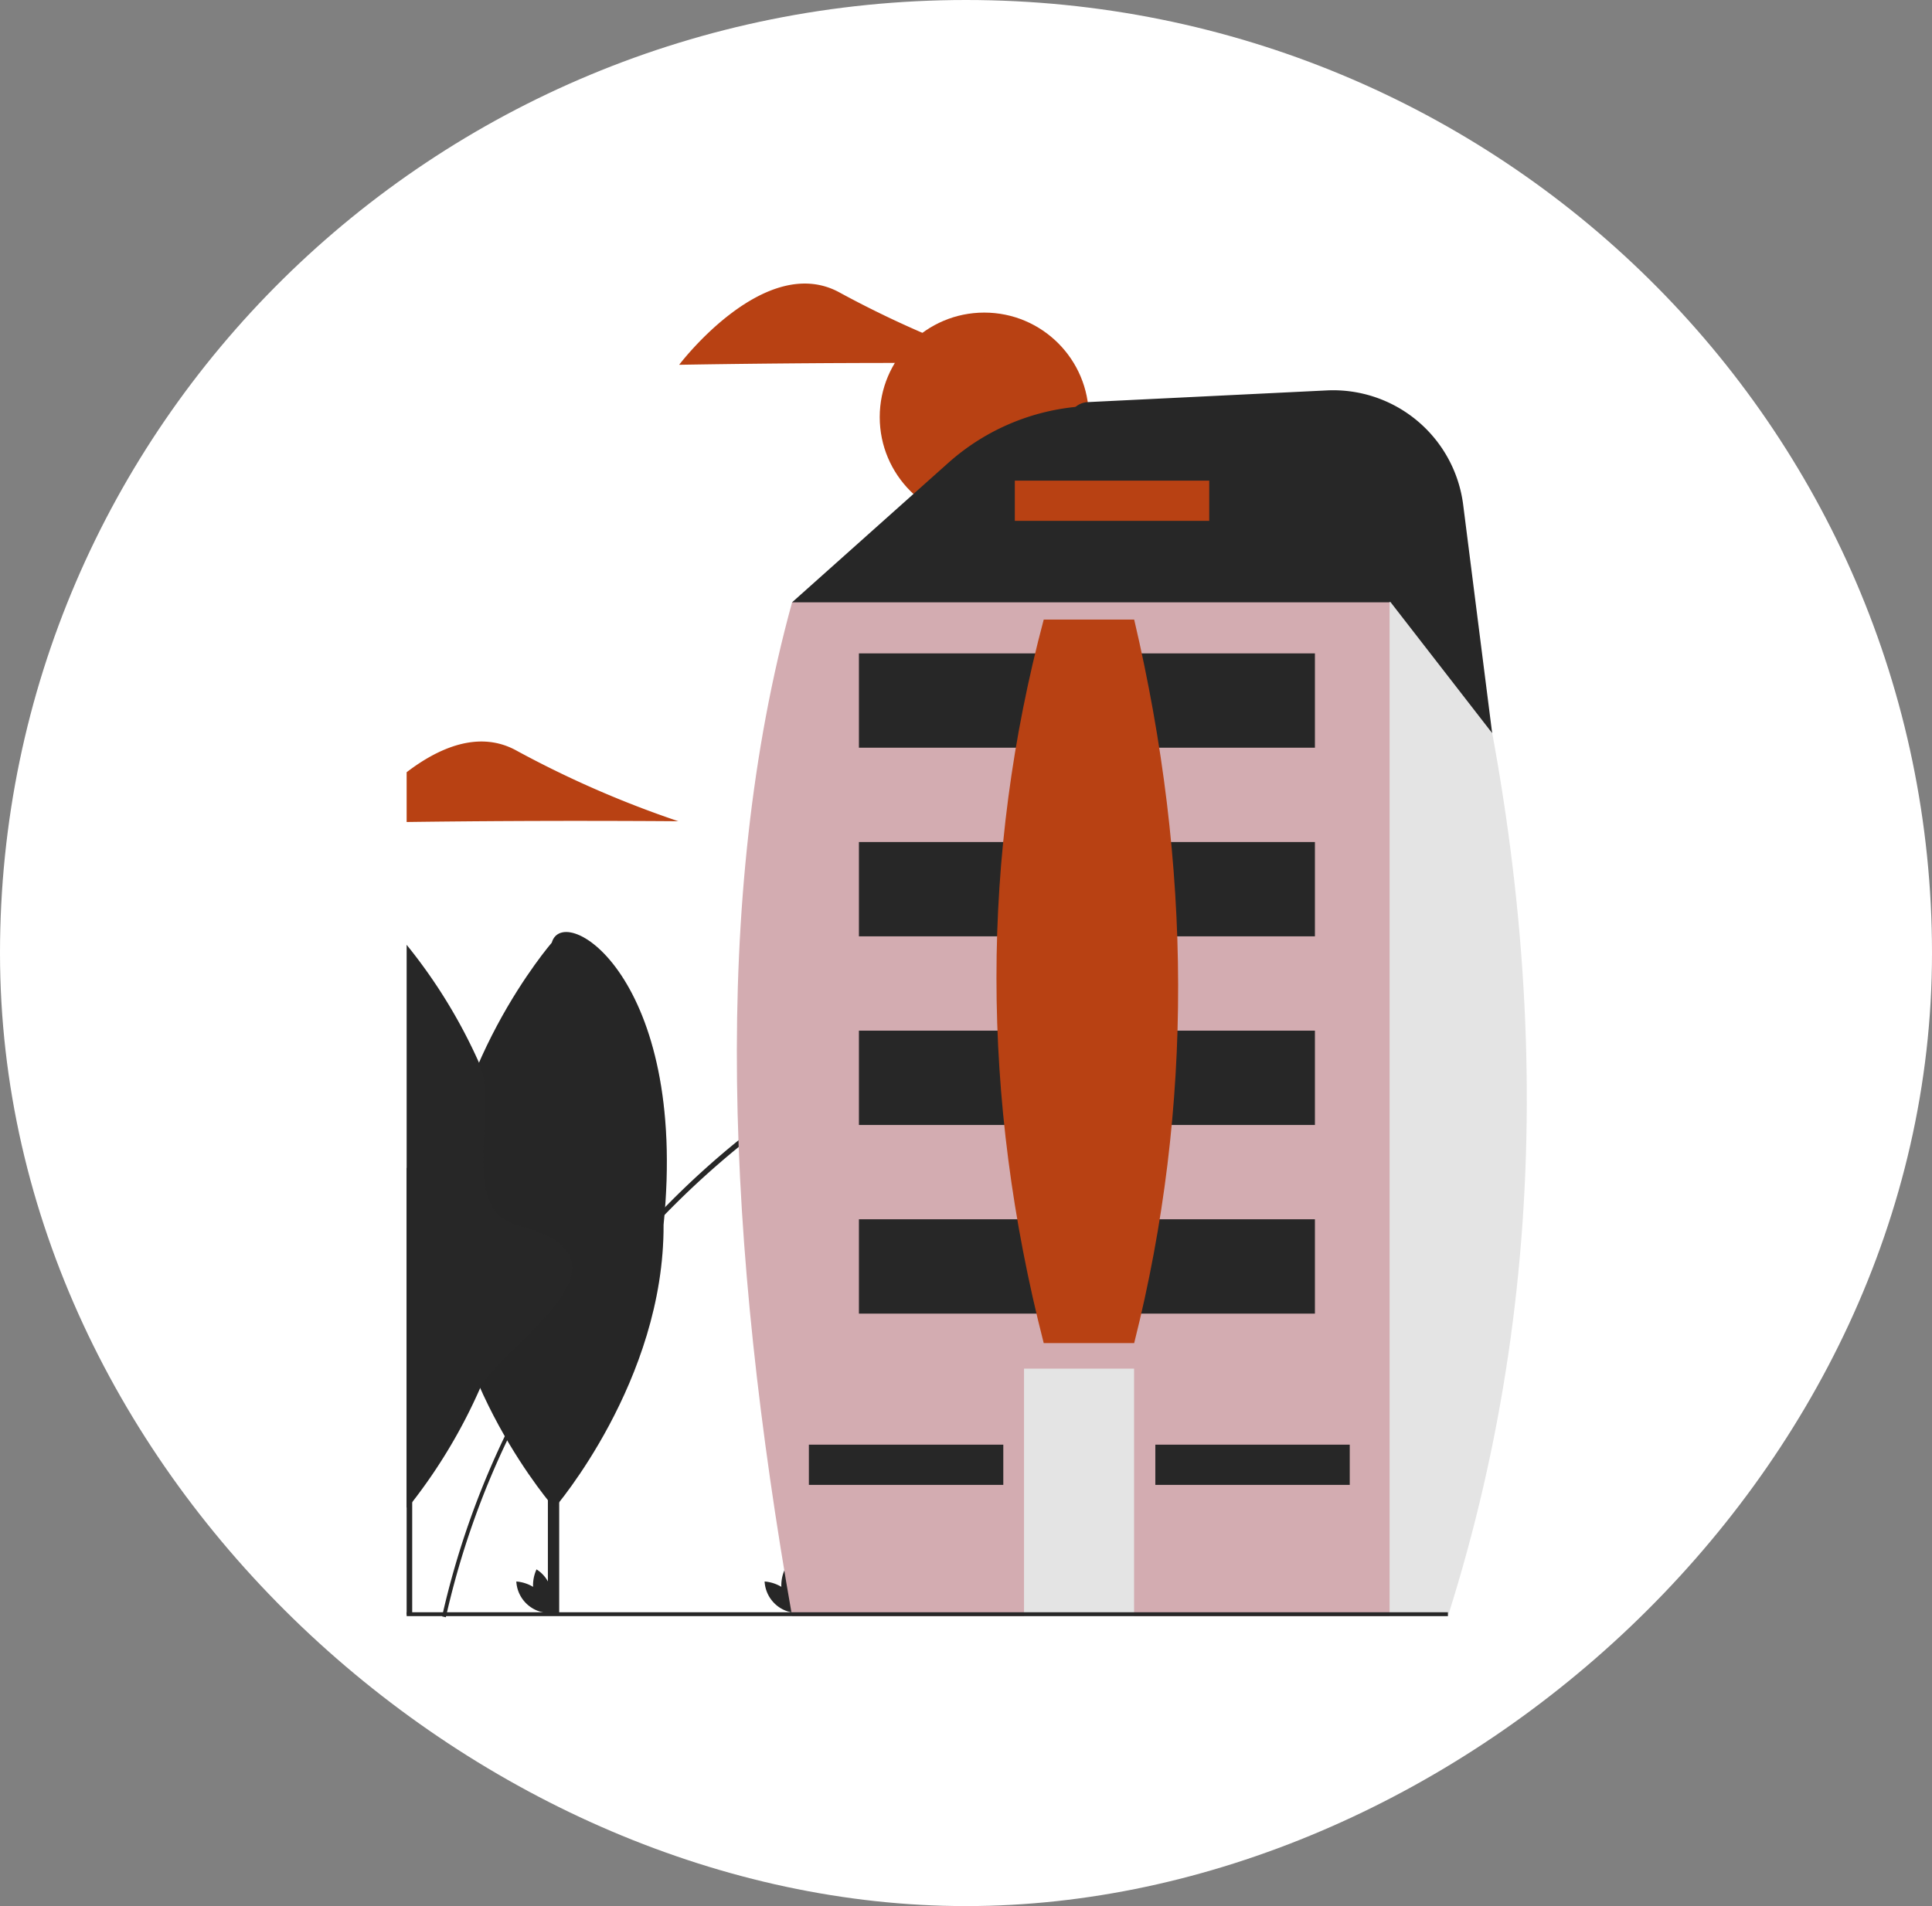 <svg xmlns="http://www.w3.org/2000/svg" width="380" height="375" viewBox="0 0 380 375"><rect x="0" y="0" width="380" height="375" fill="#808080" stroke="none"/><g id="&#x30B0;&#x30EB;&#x30FC;&#x30D7;_131" data-name="&#x30B0;&#x30EB;&#x30FC;&#x30D7; 131" transform="translate(-1095 -400)"><path id="&#x30D1;&#x30B9;_33" data-name="&#x30D1;&#x30B9; 33" d="M190,0C294.934,0,380,83.947,380,187.5S285,375,190,375,0,291.053,0,187.5,85.066,0,190,0Z" transform="translate(1095 400)" fill="#fff"></path><g id="undraw_coming_home_re_ausc" transform="translate(1174.981 455.786)"><path id="&#x30D1;&#x30B9;_7" data-name="&#x30D1;&#x30B9; 7" d="M471.341,443.065q5.764.772,11.467,1.942v.7q-5.667-1.153-11.467-1.916a170.77,170.77,0,0,0-22.123-1.465h-.25A165.644,165.644,0,0,0,380.1,457.382q-6.718,3.066-13.132,6.7A170.568,170.568,0,0,0,328.5,493.872a168.472,168.472,0,0,0-20.5,25.826q-1.136,1.755-2.222,3.543a166.145,166.145,0,0,0-8,14.753,163.735,163.735,0,0,0-11.838,33.814c-.064.25-.121.5-.178.757-.015.072-.034.148-.049.22l-.738-.167c0-.019.008-.034.011-.053.057-.254.114-.5.174-.757a166.122,166.122,0,0,1,12.144-34.627v0a167.478,167.478,0,0,1,8.476-15.529q1.09-1.772,2.222-3.517a169.517,169.517,0,0,1,20.439-25.621,167.541,167.541,0,0,1,14.813-13.545l0,0a168.925,168.925,0,0,1,23.7-16.059q5.3-2.975,10.747-5.519a168.244,168.244,0,0,1,93.631-14.317Z" transform="translate(-278.004 -310.396)" fill="#272727"></path><circle id="&#x6955;&#x5186;&#x5F62;_6" data-name="&#x6955;&#x5186;&#x5F62; 6" cx="20.562" cy="20.562" r="20.562" transform="translate(93.051 5.712)" fill="#b84113"></circle><path id="&#x30D1;&#x30B9;_8" data-name="&#x30D1;&#x30B9; 8" d="M332.344,768.059a7.62,7.62,0,0,0,2.838,3.839,6.56,6.56,0,0,0-2.322-8.584A7.619,7.619,0,0,0,332.344,768.059Z" transform="translate(-307.316 -510.342)" fill="#272727"></path><path id="&#x30D1;&#x30B9;_9" data-name="&#x30D1;&#x30B9; 9" d="M327.932,771.455a7.62,7.62,0,0,1,1.975,4.346,6.56,6.56,0,0,1-6.372-6.2A7.619,7.619,0,0,1,327.932,771.455Z" transform="translate(-301.962 -514.248)" fill="#272727"></path><path id="&#x30D1;&#x30B9;_10" data-name="&#x30D1;&#x30B9; 10" d="M461.344,768.059a7.62,7.62,0,0,0,2.838,3.839,6.56,6.56,0,0,0-2.322-8.584A7.62,7.62,0,0,0,461.344,768.059Z" transform="translate(-387.482 -510.342)" fill="#272727"></path><path id="&#x30D1;&#x30B9;_11" data-name="&#x30D1;&#x30B9; 11" d="M456.932,771.455a7.619,7.619,0,0,1,1.975,4.346,6.56,6.56,0,0,1-6.372-6.2A7.619,7.619,0,0,1,456.932,771.455Z" transform="translate(-382.127 -514.248)" fill="#272727"></path><path id="&#x30D1;&#x30B9;_12" data-name="&#x30D1;&#x30B9; 12" d="M595.809,184.386v24.48l-11.467,7.73L567.5,227.945l-18.72,12.618L519.4,225.874l-37.118-18.557-7.73-3.865-7.73-6.186,23.868-21.313,6.855-6.121a44.185,44.185,0,0,1,29.427-11.225h43.059a25.778,25.778,0,0,1,25.778,25.778Z" transform="translate(-391.006 -134.556)" fill="#272727"></path><path id="&#x30D1;&#x30B9;_13" data-name="&#x30D1;&#x30B9; 13" d="M719.091,240.16l11.365-12.353c19.871,73.3,21.495,144.163,0,211.94h-14.42l-.776-.776-20.1-20.1-11.667-11.667.307-2.249,1.06-7.734,2.328-17.009,2.54-18.557,2.54-18.553,2.54-18.557,2.059-15.056.106-.761.375-2.741,2.54-18.557,2.256-16.483.284-2.071,1.87-13.659.776-5.671,13.916-9.279Z" transform="translate(-525.652 -177.56)" fill="#e4e4e4"></path><path id="&#x30D1;&#x30B9;_14" data-name="&#x30D1;&#x30B9; 14" d="M448.978,260.725H566.5V460.2H448.978C436.146,387.215,432.92,319.089,448.978,260.725Z" transform="translate(-373.164 -198.016)" fill="#d3acb1"></path><path id="&#x30D1;&#x30B9;_15" data-name="&#x30D1;&#x30B9; 15" d="M320.767,563.914h21.649v48.71H320.767Z" transform="translate(-199.336 -350.436)" fill="#e4e4e4"></path><g id="&#x30B0;&#x30EB;&#x30FC;&#x30D7;_20" data-name="&#x30B0;&#x30EB;&#x30FC;&#x30D7; 20" transform="translate(0 72.76)"><path id="&#x30D1;&#x30B9;_16" data-name="&#x30D1;&#x30B9; 16" d="M234.987,486.3h89.689V504.86H234.987Z" transform="translate(-146.029 -374.966)" fill="#272727"></path><path id="&#x30D1;&#x30B9;_17" data-name="&#x30D1;&#x30B9; 17" d="M388.987,603.422h38.24v7.912h-38.24Z" transform="translate(-241.73 -447.747)" fill="#272727"></path><path id="&#x30D1;&#x30B9;_18" data-name="&#x30D1;&#x30B9; 18" d="M208.987,603.422h38.24v7.912h-38.24Z" transform="translate(-129.872 -447.747)" fill="#272727"></path><path id="&#x30D1;&#x30B9;_19" data-name="&#x30D1;&#x30B9; 19" d="M234.987,388.269h89.689v18.556H234.987Z" transform="translate(-146.029 -314.044)" fill="#272727"></path><path id="&#x30D1;&#x30B9;_20" data-name="&#x30D1;&#x30B9; 20" d="M234.987,290.234h89.689V308.79H234.987Z" transform="translate(-146.029 -253.122)" fill="#272727"></path><path id="&#x30D1;&#x30B9;_21" data-name="&#x30D1;&#x30B9; 21" d="M234.987,192.2h89.689v18.556H234.987Z" transform="translate(-146.029 -192.199)" fill="#272727"></path><path id="&#x30D1;&#x30B9;_22" data-name="&#x30D1;&#x30B9; 22" d="M0,690.531H204.8v.757H0Z" transform="translate(0 -501.88)" fill="#272727"></path><path id="&#x30D1;&#x30B9;_23" data-name="&#x30D1;&#x30B9; 23" d="M73.385,459.615h2.224v87.847H73.385Z" transform="translate(-45.604 -358.381)" fill="#272727"></path></g><path id="&#x30D1;&#x30B9;_24" data-name="&#x30D1;&#x30B9; 24" d="M328.7,489.691c.142,30.718-21.47,55.72-21.47,55.72s-21.841-24.8-21.983-55.52,21.47-55.72,21.47-55.72C309.013,426.032,333.621,441.044,328.7,489.691Z" transform="translate(-278.167 -304.501)" fill="#272727"></path><path id="&#x30D1;&#x30B9;_25" data-name="&#x30D1;&#x30B9; 25" d="M328.7,489.691c.142,30.718-21.47,55.72-21.47,55.72s-21.841-24.8-21.983-55.52,21.47-55.72,21.47-55.72C309.013,426.032,333.621,441.044,328.7,489.691Z" transform="translate(-278.167 -304.501)" fill="#272727" opacity="0.1"></path><path id="&#x30D1;&#x30B9;_26" data-name="&#x30D1;&#x30B9; 26" d="M0,459.611H1.094v87.85H0Z" transform="translate(0 -285.618)" fill="#272727"></path><path id="&#x30D1;&#x30B9;_27" data-name="&#x30D1;&#x30B9; 27" d="M288.171,493.83c26.062,6.751-1.947,22.774-7.155,32.1v0a105.758,105.758,0,0,1-13.371,22.456c-.6.757-.946,1.155-.946,1.155l-.148-.17V438.737a104.3,104.3,0,0,1,14.23,23.183v0C284.809,470.941,276.663,490.849,288.171,493.83Z" transform="translate(-266.551 -308.639)" fill="#272727"></path><path id="&#x30D1;&#x30B9;_28" data-name="&#x30D1;&#x30B9; 28" d="M319.993,348.764s-14.143-.125-31.663-.045c-8.419.038-16.085.117-21.779.193v-9.793c6.125-4.69,14.2-8.427,21.718-4.195A201.264,201.264,0,0,0,319.993,348.764Z" transform="translate(-266.551 -242.978)" fill="#b84113"></path><path id="&#x30D1;&#x30B9;_29" data-name="&#x30D1;&#x30B9; 29" d="M439.92,110.719c-17.519.081-31.778.34-31.778.34s16.95-22.452,31.715-14.133a201.618,201.618,0,0,0,31.726,13.841s-14.144-.128-31.663-.047Z" transform="translate(-354.54 -95.076)" fill="#b84113"></path><path id="&#x30D1;&#x30B9;_30" data-name="&#x30D1;&#x30B9; 30" d="M614.147,152.862l47.013-2.3a25.778,25.778,0,0,1,26.832,22.5l5.7,44.922-20.03-25.826-.042-.023-59.938-31.088-1.19-.617A4.013,4.013,0,0,1,614.147,152.862Z" transform="translate(-480.184 -129.538)" fill="#272727"></path><path id="&#x30D1;&#x30B9;_31" data-name="&#x30D1;&#x30B9; 31" d="M315.987,102.422h38.24v7.912h-38.24Z" transform="translate(-196.365 -63.648)" fill="#b84113"></path><path id="&#x30D1;&#x30B9;_32" data-name="&#x30D1;&#x30B9; 32" d="M600.086,412.057H582.294q-18.589-72.565,0-142.34h17.793C611.413,317.981,611.819,365.457,600.086,412.057Z" transform="translate(-456.989 -203.604)" fill="#b84113"></path></g></g></svg>